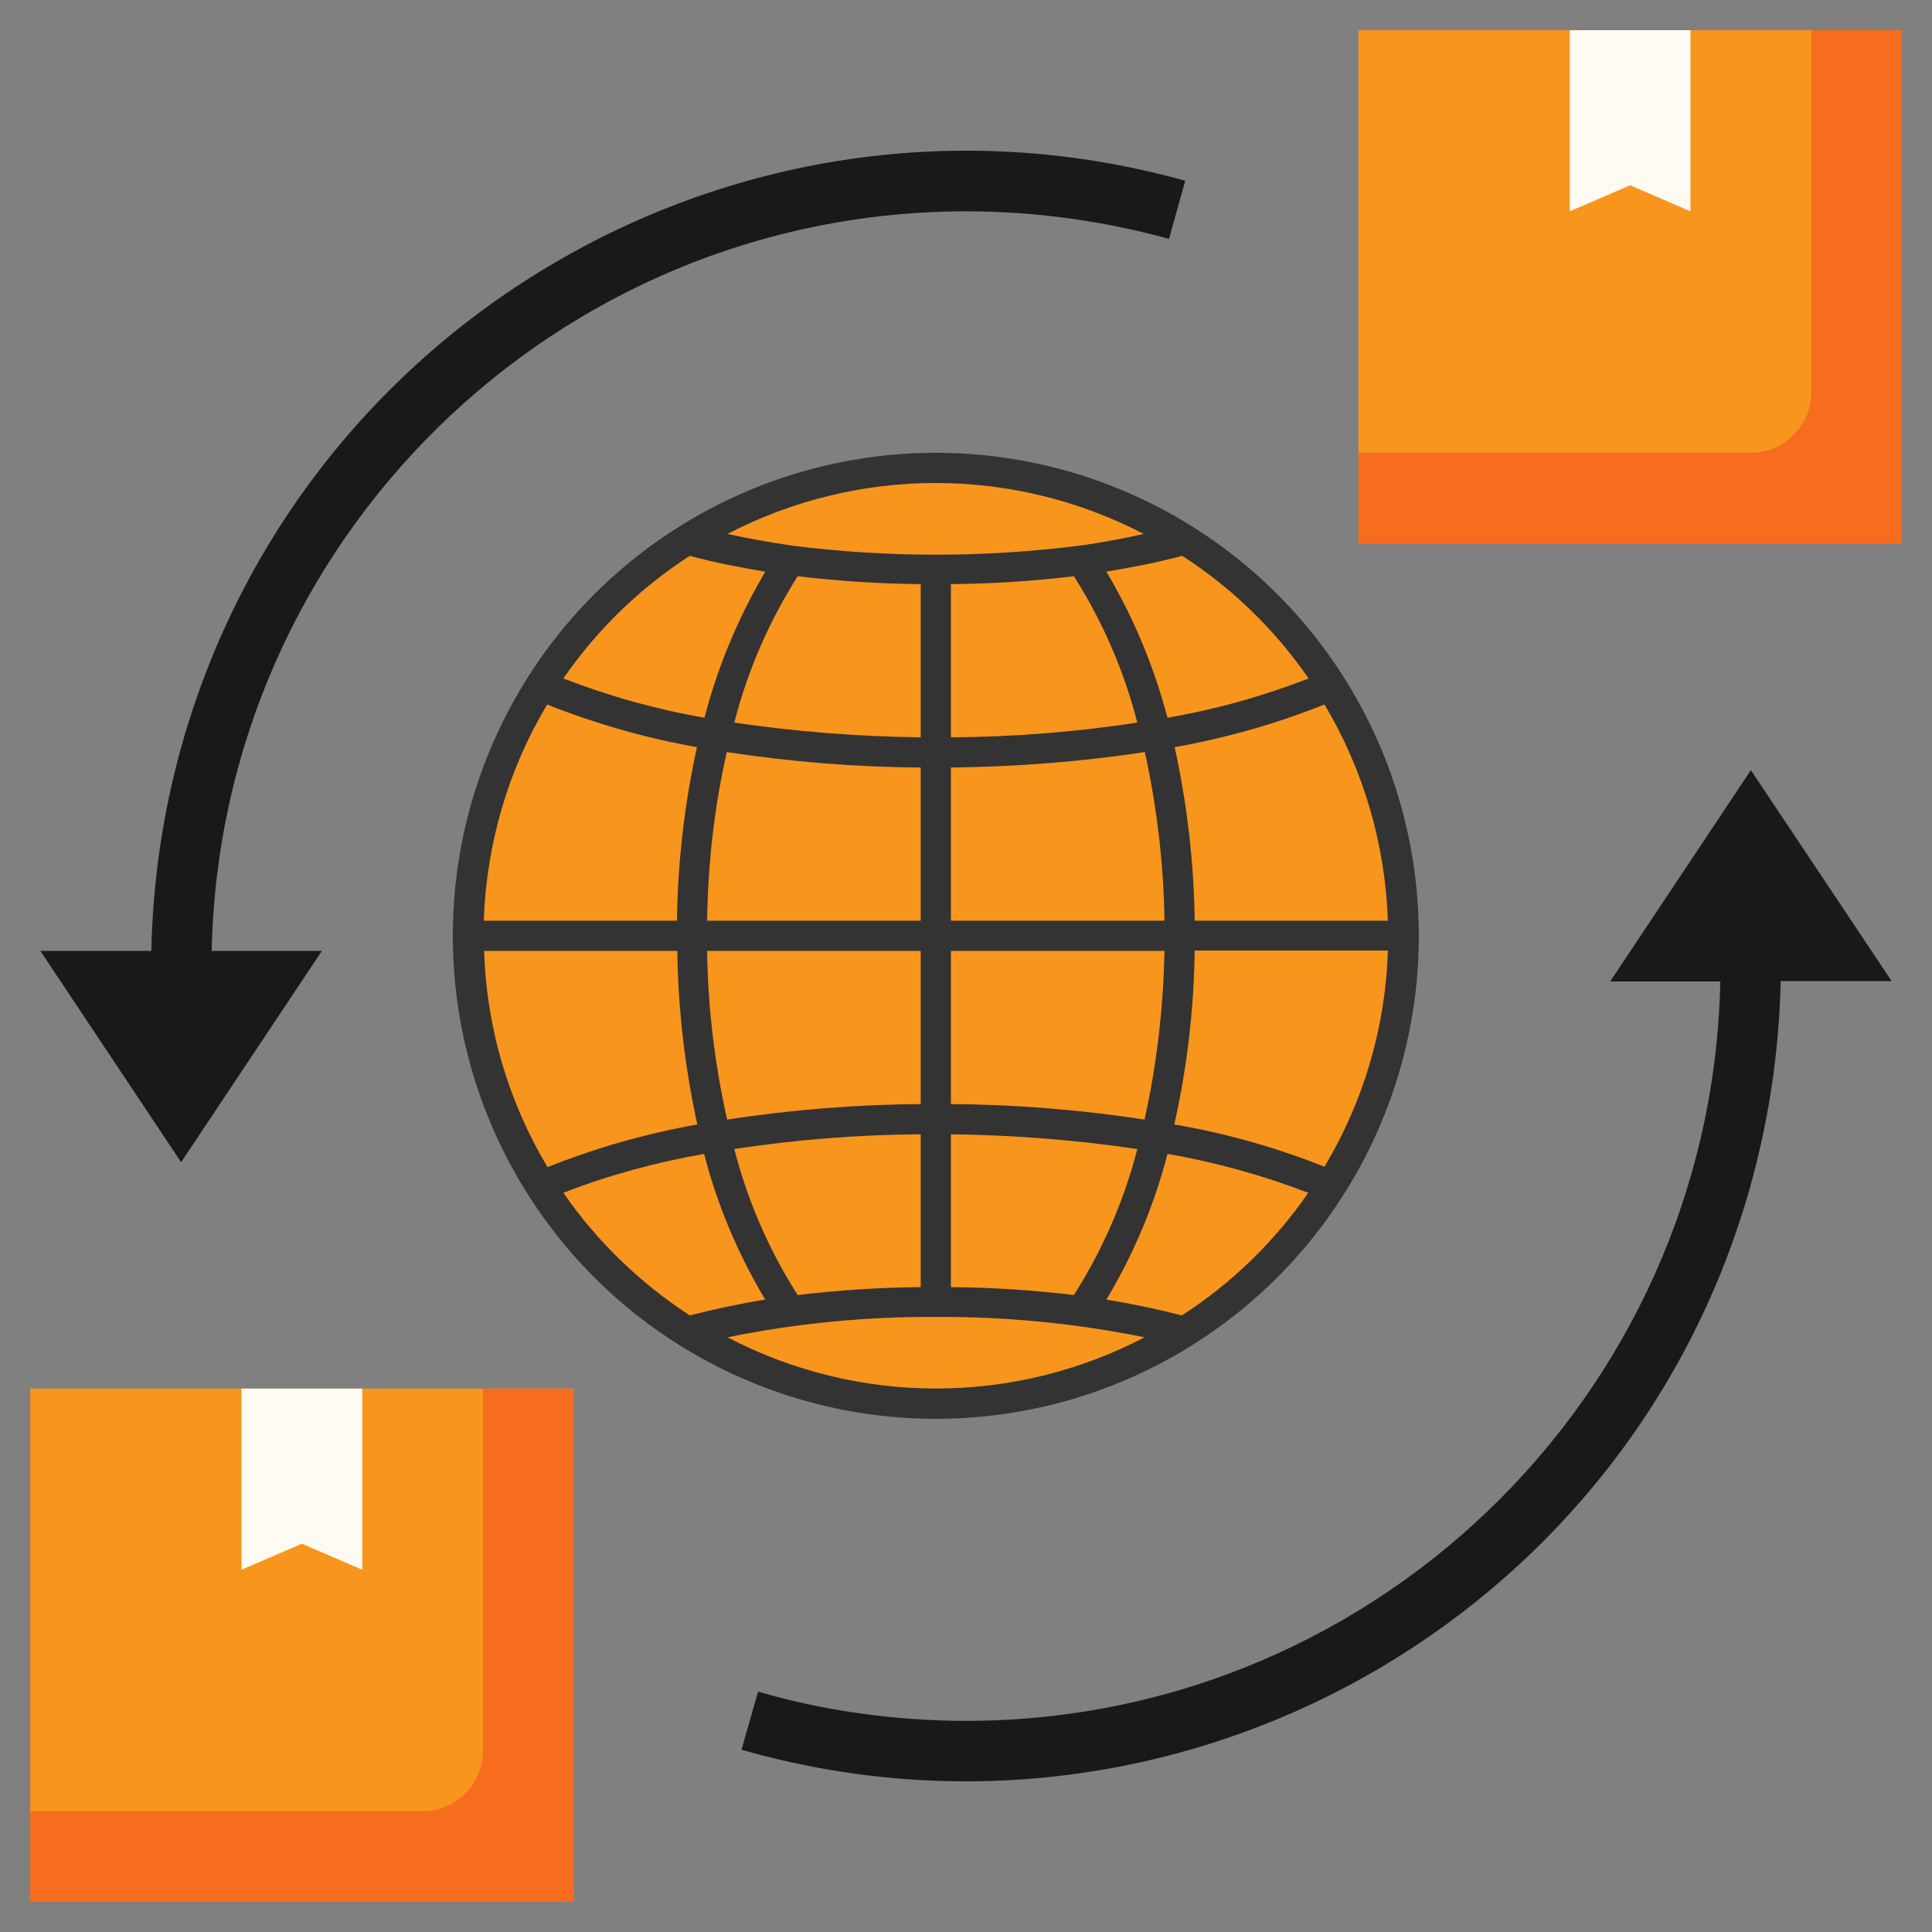 <?xml version="1.0" encoding="utf-8"?>
<!-- Generator: Adobe Illustrator 26.0.1, SVG Export Plug-In . SVG Version: 6.00 Build 0)  -->
<svg version="1.1" id="Layer_1" xmlns="http://www.w3.org/2000/svg" xmlns:xlink="http://www.w3.org/1999/xlink" x="0px" y="0px"
	 viewBox="0 0 512 512" style="enable-background:new 0 0 512 512;" xml:space="preserve">
<rect x="0" y="0" width="512" height="512" fill="#808080" stroke="none"/>
<style type="text/css">
	.st0{fill:#333333;}
	.st1{fill:#F8951D;}
	.st2{fill:#191919;}
	.st3{fill:#F76C1E;}
	.st4{fill:#FFFBF3;}
</style>
<g>
	<circle class="st0" cx="248" cy="248" r="128"/>
	<path class="st1" d="M252,341.1c10.9,0.1,21.8,0.8,32.6,2.1c7.6-12,13.3-25,16.8-38.7c-16.3-2.4-32.8-3.7-49.4-3.9L252,341.1z"/>
	<path class="st1" d="M311.2,298c13.6,2.3,27,6.1,39.8,11.2c10.4-17.4,16.2-37.1,16.8-57.3h-51.2C316.4,267.5,314.6,282.9,311.2,298
		L311.2,298z"/>
	<path class="st1" d="M308.6,252H252v40.6c17.2,0.1,34.3,1.5,51.3,4.1C306.6,282,308.3,267,308.6,252L308.6,252z"/>
	<path class="st1" d="M303.4,199.3c-17,2.6-34.2,3.9-51.4,4.1V244h56.6C308.4,229,306.6,214,303.4,199.3z"/>
	<path class="st1" d="M209.9,144.6c25.3,3.2,50.9,3.2,76.2,0c6-0.8,11.6-1.9,17-3.1c-34.6-18-75.7-18-110.3,0
		C198.2,142.7,203.9,143.7,209.9,144.6z"/>
	<path class="st1" d="M252,154.8v40.6c16.5-0.1,33-1.4,49.4-3.9c-3.5-13.7-9.2-26.8-16.8-38.8C273.8,154,262.9,154.7,252,154.8
		L252,154.8z"/>
	<path class="st1" d="M293.2,151.5c7.2,12.1,12.6,25.1,16.2,38.7c12.8-2.2,25.3-5.7,37.4-10.4c-8.9-12.9-20.3-24-33.5-32.5
		C307,149,300.3,150.3,293.2,151.5L293.2,151.5z"/>
	<path class="st1" d="M311.3,198c3.3,15.1,5.1,30.5,5.3,46h51.2c-0.7-20.2-6.4-39.9-16.8-57.3C338.2,191.8,324.9,195.6,311.3,198
		L311.3,198z"/>
	<path class="st1" d="M244,252h-56.6c0.2,15,2,30,5.3,44.7c17-2.6,34.1-4,51.3-4.1V252z"/>
	<path class="st1" d="M244,154.8c-10.9-0.1-21.8-0.8-32.6-2.1c-7.6,12-13.3,25.1-16.8,38.8c16.3,2.4,32.8,3.7,49.4,3.9L244,154.8z"
		/>
	<path class="st1" d="M248,349c-18.6-0.1-37.1,1.7-55.2,5.4c34.6,18.1,75.9,18.1,110.5,0C285.1,350.7,266.6,348.9,248,349L248,349z"
		/>
	<g>
		<path class="st1" d="M145,186.7c-10.4,17.4-16.1,37.1-16.8,57.3h51.2c0.2-15.5,2-30.9,5.3-46C171.1,195.6,157.8,191.8,145,186.7
			L145,186.7z"/>
		<path class="st1" d="M202.8,344.4c-7.2-12-12.7-25-16.2-38.6c-12.7,2.2-25.2,5.6-37.3,10.3c8.9,12.9,20.3,23.9,33.5,32.5
			C189.4,346.9,196,345.5,202.8,344.4L202.8,344.4z"/>
		<path class="st1" d="M244,341.1v-40.5c-16.5,0.1-33,1.4-49.4,3.9c3.5,13.7,9.2,26.8,16.8,38.7C222.2,341.9,233.1,341.2,244,341.1z
			"/>
		<path class="st1" d="M309.4,305.8c-3.5,13.6-9,26.6-16.2,38.6c6.7,1.1,13.4,2.5,20,4.2c13.2-8.5,24.6-19.6,33.5-32.5
			C334.7,311.5,322.2,308,309.4,305.8z"/>
		<path class="st1" d="M244,203.4c-17.2-0.1-34.4-1.5-51.4-4.1c-3.3,14.7-5,29.6-5.2,44.7H244V203.4z"/>
		<path class="st1" d="M184.8,298c-3.3-15.1-5.1-30.6-5.3-46h-51.2c0.6,20.2,6.4,39.9,16.8,57.3C157.9,304.2,171.2,300.4,184.8,298
			L184.8,298z"/>
		<path class="st1" d="M186.7,190.2c3.5-13.6,9-26.6,16.1-38.7c-7.1-1.2-13.8-2.5-20-4.2c-13.2,8.5-24.6,19.6-33.5,32.5
			C161.4,184.5,173.9,188,186.7,190.2L186.7,190.2z"/>
	</g>
	<path class="st1" d="M8,368h144v136H8V368z"/>
	<path class="st2" d="M501.3,260L464,204.1l-37.3,56h29.2c-2.3,110.5-93.7,198.2-204.2,195.9c-17.2-0.4-34.3-2.9-50.8-7.7l-4.4,15.4
		c114.8,32.8,234.4-33.7,267.1-148.4c5.1-18,7.9-36.6,8.3-55.3H501.3z"/>
	<path class="st2" d="M256,56c18.2,0,36.3,2.5,53.8,7.3l4.3-15.4C199.2,15.9,80,83.2,48,198.1c-4.9,17.6-7.5,35.7-7.9,53.9H10.7
		L48,308l37.3-56H56.1C58.4,143.2,147.2,56.1,256,56L256,56z"/>
	<path class="st3" d="M128,368v96c0,8.8-7.2,16-16,16H8v24h144V368H128z"/>
	<path class="st4" d="M96,368v48l-16-6.9L64,416v-48H96z"/>
	<path class="st1" d="M360,8h144v136H360V8z"/>
	<path class="st3" d="M480,8v96c0,8.8-7.2,16-16,16H360v24h144V8H480z"/>
	<path class="st4" d="M448,8v48l-16-6.9L416,56V8H448z"/>
</g>
</svg>
